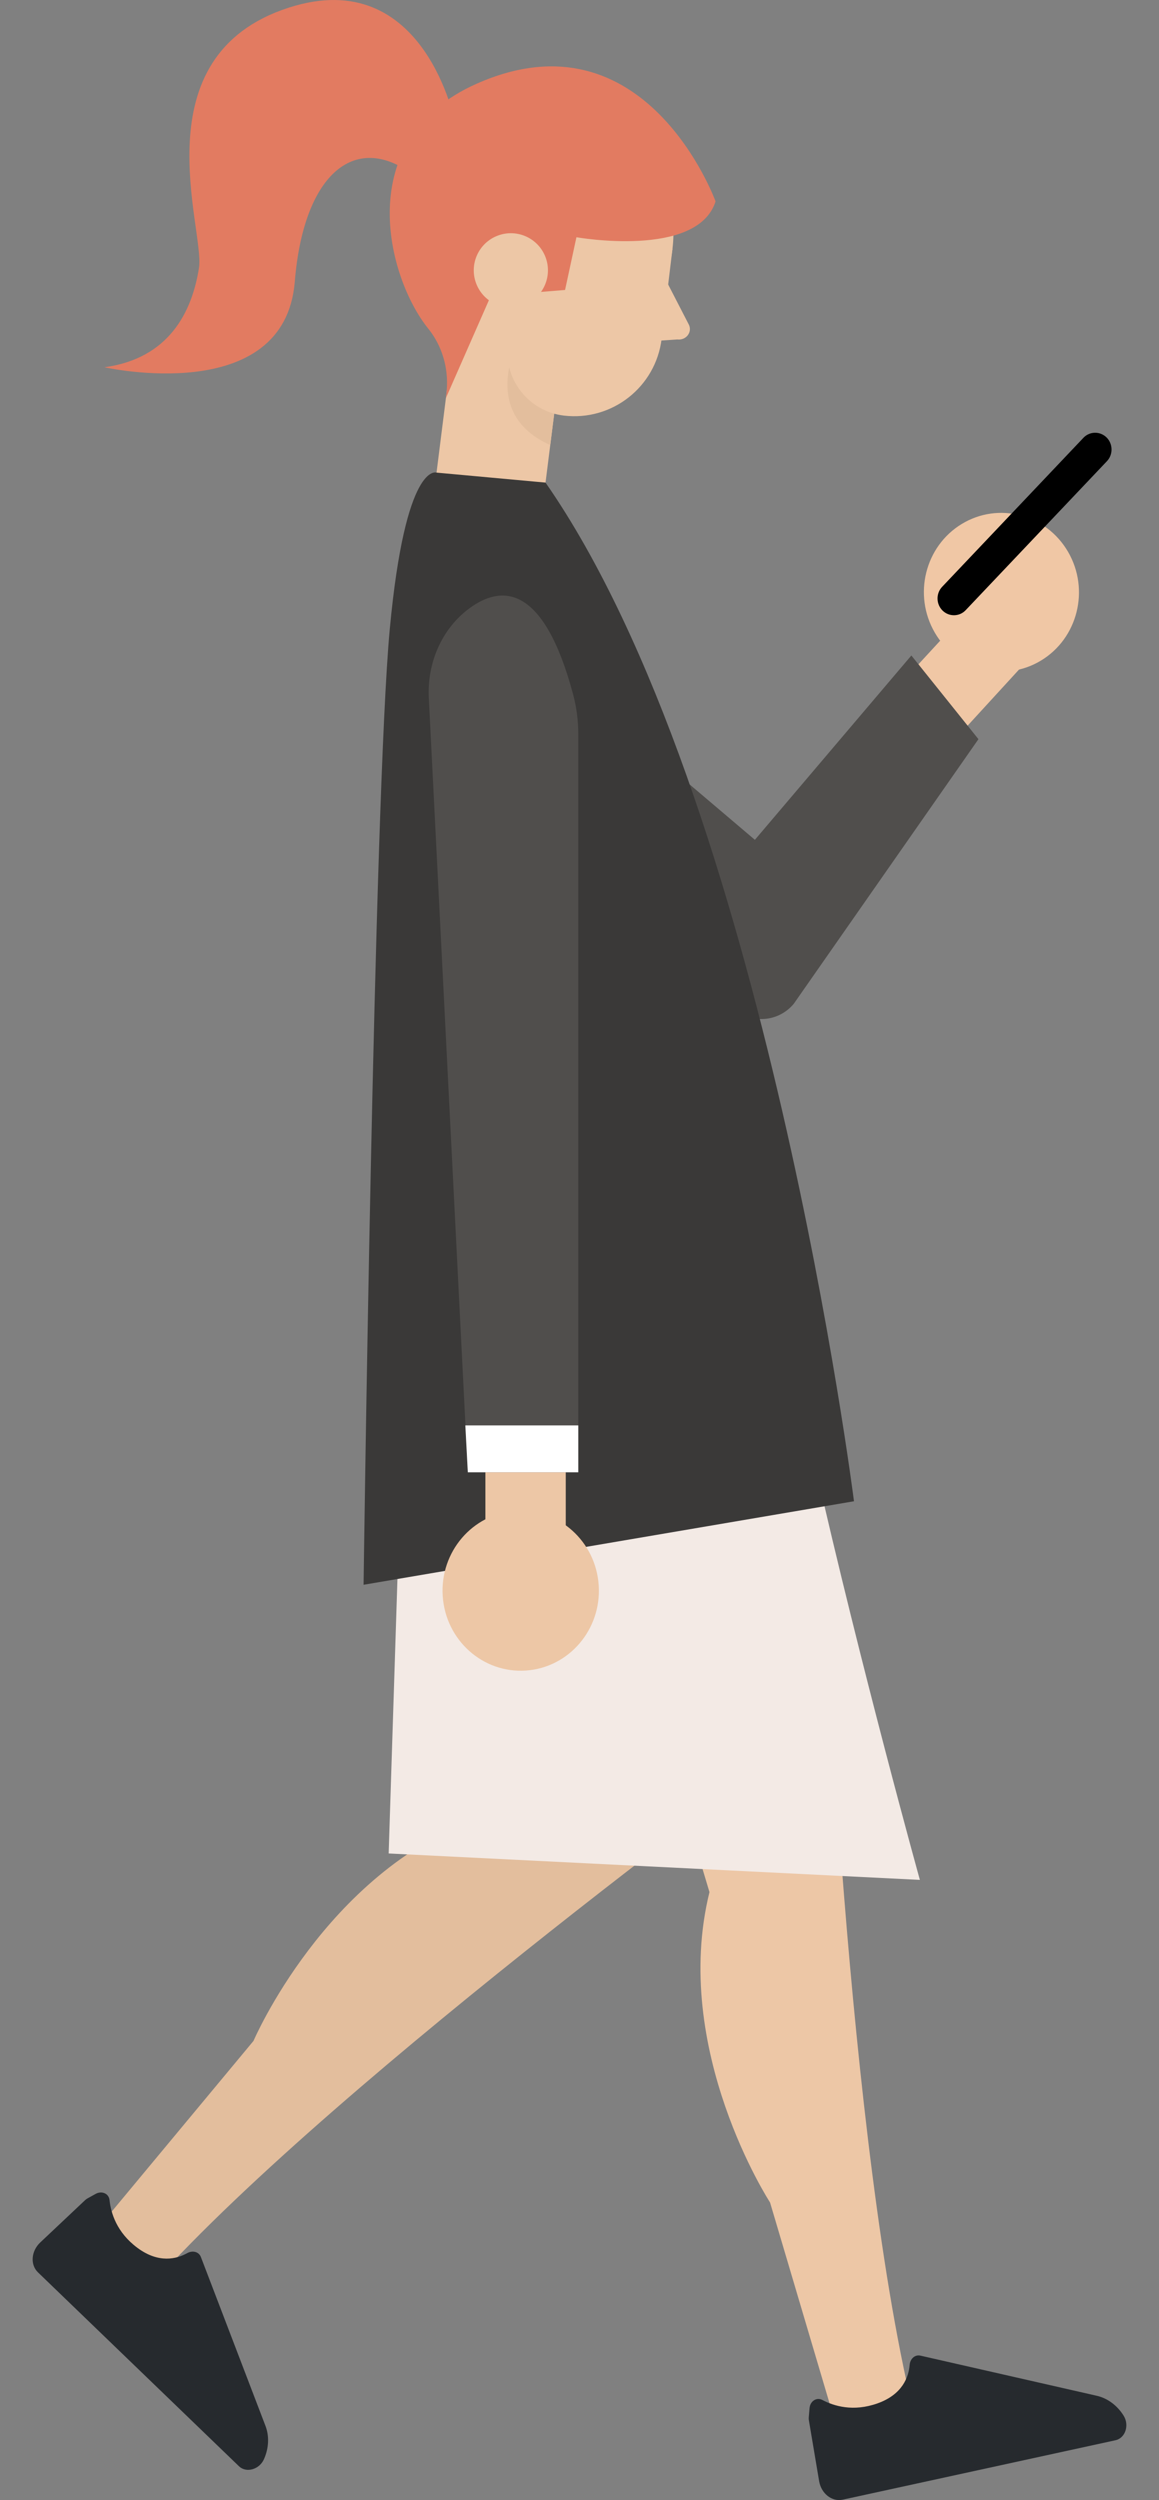 <?xml version="1.0" encoding="utf-8"?>
<!-- Generator: Adobe Illustrator 17.0.0, SVG Export Plug-In . SVG Version: 6.00 Build 0)  -->
<!DOCTYPE svg PUBLIC "-//W3C//DTD SVG 1.1//EN" "http://www.w3.org/Graphics/SVG/1.1/DTD/svg11.dtd">
<svg version="1.1" id="object" xmlns="http://www.w3.org/2000/svg" xmlns:xlink="http://www.w3.org/1999/xlink" x="0px" y="0px"
	 width="330.585px" height="712.763px" viewBox="0 0 330.585 712.763" enable-background="new 0 0 330.585 712.763"
	 xml:space="preserve">
<rect x="0" y="0" width="330.585" height="712.763" fill="#808080" stroke="none"/>
<g>
	<g>
		<polygon fill="#F0C7A5" points="253.668,198.399 271.807,178.716 290.782,190.753 268.175,215.416 		"/>
		<path fill="#F0C7A5" d="M304.647,157.326c6.245,10.75,2.794,24.623-7.701,30.986c-10.496,6.363-24.07,2.802-30.312-7.952
			c-6.245-10.75-2.799-24.627,7.701-30.986C284.832,143.01,298.402,146.572,304.647,157.326z"/>
		<path d="M315.63,124.721L315.63,124.721c1.847,1.832,1.895,4.874,0.107,6.758l-40.299,42.485c-1.788,1.884-4.76,1.924-6.603,0.092
			l0,0c-1.847-1.829-1.895-4.87-0.107-6.754l40.299-42.485C310.811,122.933,313.783,122.889,315.63,124.721z"/>
	</g>
	<path fill="#504E4C" d="M133.162,169.717l82.157,69.715l44.631-52.557l19.134,23.86l-52.682,75.451
		c-4.461,5.335-12.365,5.821-17.442,1.065l-76.624-45.04L133.162,169.717z"/>
	<g>
		<path fill="#E3BE9D" d="M230,494.991c0,0-133.048,96.679-186.516,156.171L27.259,636.05l45.047-54.194
			c0,0,20.457-47.79,63.967-63.539l60.332-73.051L230,494.991z"/>
		<path fill="#262A2E" d="M27.274,625.473c1.769-0.977,3.775-0.103,3.97,1.766c0.384,3.672,2.031,9.206,7.926,13.593
			c6.124,4.557,11.256,3.178,14.212,1.534c1.556-0.863,3.344-0.402,3.919,1.099l18.426,48.159c1.121,2.924,0.962,6.337-0.435,9.482
			l0,0c-1.316,2.957-5.058,4.011-7.13,2.013L10.831,647.84c-2.256-2.175-1.961-6.061,0.645-8.52l12.796-12.063
			c0.214-0.203,0.45-0.372,0.701-0.512L27.274,625.473z"/>
		<path fill="#EDC7A6" d="M235.054,448.546c0,0,6.448,164.341,26.201,241.849l-21.582,5.095l-20.026-67.569
			c0,0-28.365-43.562-17.283-88.487l-27.211-90.751L235.054,448.546z"/>
		<path fill="#262A2E" d="M230.911,686.553c0.17-2.013,2.009-3.196,3.675-2.319c3.263,1.721,8.778,3.425,15.702,0.962
			c7.193-2.559,8.896-7.591,9.172-10.964c0.147-1.774,1.522-3.005,3.089-2.647l50.283,11.44c3.053,0.693,5.803,2.721,7.639,5.633
			l0,0c1.725,2.735,0.527,6.429-2.289,7.045l-77.814,16.947c-3.06,0.667-6.127-1.736-6.725-5.272l-2.92-17.342
			c-0.048-0.288-0.059-0.579-0.037-0.866L230.911,686.553z"/>
		<path fill="#F3EAE5" d="M114.209,423.779l-3.347,104.639l151.518,7.532c0,0-16.741-60.225-30.138-119.264L114.209,423.779z"/>
		<g>
			<path fill="#EDC7A6" d="M141.133,149.716L141.133,149.716c-4.413-0.535-8.859-2.909-12.144-5.099
				c-3.248-2.164-4.944-6.002-4.475-9.877l8.918-70.839l30.986,3.734l-8.815,69.951
				C154.633,145.624,148.215,150.568,141.133,149.716z"/>
			<path fill="#E3BE9D" d="M158.08,117.937l-10.706-19.605c0,0-10.23,19.783,9.578,28.55L158.08,117.937z"/>
			<path fill="#EDC7A6" d="M191.813,70.94c-2.544,21.11-21.718,36.155-42.824,33.611c-21.11-2.544-36.155-21.718-33.611-42.824
				c2.544-21.11,21.718-36.155,42.824-33.611C179.308,30.659,194.357,49.834,191.813,70.94z"/>
			<path fill="#EDC7A6" d="M160.801,118.479L160.801,118.479c-10.02-1.209-17.165-10.312-15.956-20.336l3.152-26.153l43.816-1.051
				l-3.089,25.626C187.065,110.328,174.563,120.138,160.801,118.479z"/>
			<path fill="#EDC7A6" d="M189.671,79.345l6.861,13.301c0.944,2.15-0.892,4.428-3.325,4.133l-9.895,0.664L189.671,79.345z"/>
			<g>
				<defs>
					<path id="SVGID_1_" d="M191.813,70.94c-2.544,21.11-21.718,36.155-42.824,33.611c-21.11-2.544-36.155-21.718-33.611-42.824
						c2.544-21.11,21.718-36.155,42.824-33.611C179.308,30.659,194.357,49.834,191.813,70.94z"/>
				</defs>
				<clipPath id="SVGID_2_">
					<use xlink:href="#SVGID_1_"  overflow="visible"/>
				</clipPath>
			</g>
			<path fill="#E27B61" d="M152.746,83.346l8.428-0.675l3.244-15.034c0,0,34.492,6.12,39.687-10.216c0,0-19.938-54.983-68.196-33.53
				c-35.794,15.912-25.537,55.215-13.74,69.825c3.926,4.863,5.759,11.163,5.264,17.397c-0.059,0.756-0.14,1.549-0.247,2.374
				l14.076-32.018L152.746,83.346z"/>
			<path fill="#EDC7A6" d="M141.557,67.342c5.372-2.297,11.587,0.199,13.884,5.574c2.293,5.371-0.203,11.587-5.574,13.88
				c-5.375,2.293-11.591-0.199-13.884-5.574C133.689,75.85,136.185,69.635,141.557,67.342z"/>
			<path fill="#E27B61" d="M129.929,35.5c0,0-8.59-45.862-47.525-33.331C39.51,15.976,58.452,65.473,56.764,76.308
				c-1.976,12.701-8.598,25.888-26.975,28.399c0,0,51.381,11.539,54.297-24.421c2.455-30.275,16.815-42.57,33.132-30.916
				L129.929,35.5z"/>
		</g>
		<path fill="#3A3938" d="M124.513,134.741c0,0-8.859-3.421-13.346,44.723c-4.487,48.144-7.462,272.349-7.462,272.349
			l139.879-23.812c0,0-25.383-200.462-87.982-290.413L124.513,134.741z"/>
		<g>
			<g>
				<path fill="#EDC7A6" d="M126.276,455.013c0.815,12.572,11.436,22.087,23.724,21.254c12.287-0.833,21.589-11.698,20.774-24.269
					c-0.815-12.572-11.436-22.087-23.724-21.254C134.762,431.576,125.461,442.441,126.276,455.013z"/>
				<rect x="138.453" y="398.552" fill="#EDC7A6" width="22.92" height="43.06"/>
			</g>
		</g>
		<g>
			<path fill="#504E4C" d="M164.945,209.296v210.446h-31.506l-11.123-220.695c-0.531-9.969,3.646-19.768,11.561-25.608
				c8.988-6.629,21.088-7.215,29.586,24.498C164.455,201.636,164.945,205.462,164.945,209.296z"/>
			<polygon fill="#FFFFFF" points="164.945,419.743 164.945,406.378 132.731,406.378 133.439,419.743 			"/>
		</g>
	</g>
</g>
</svg>
